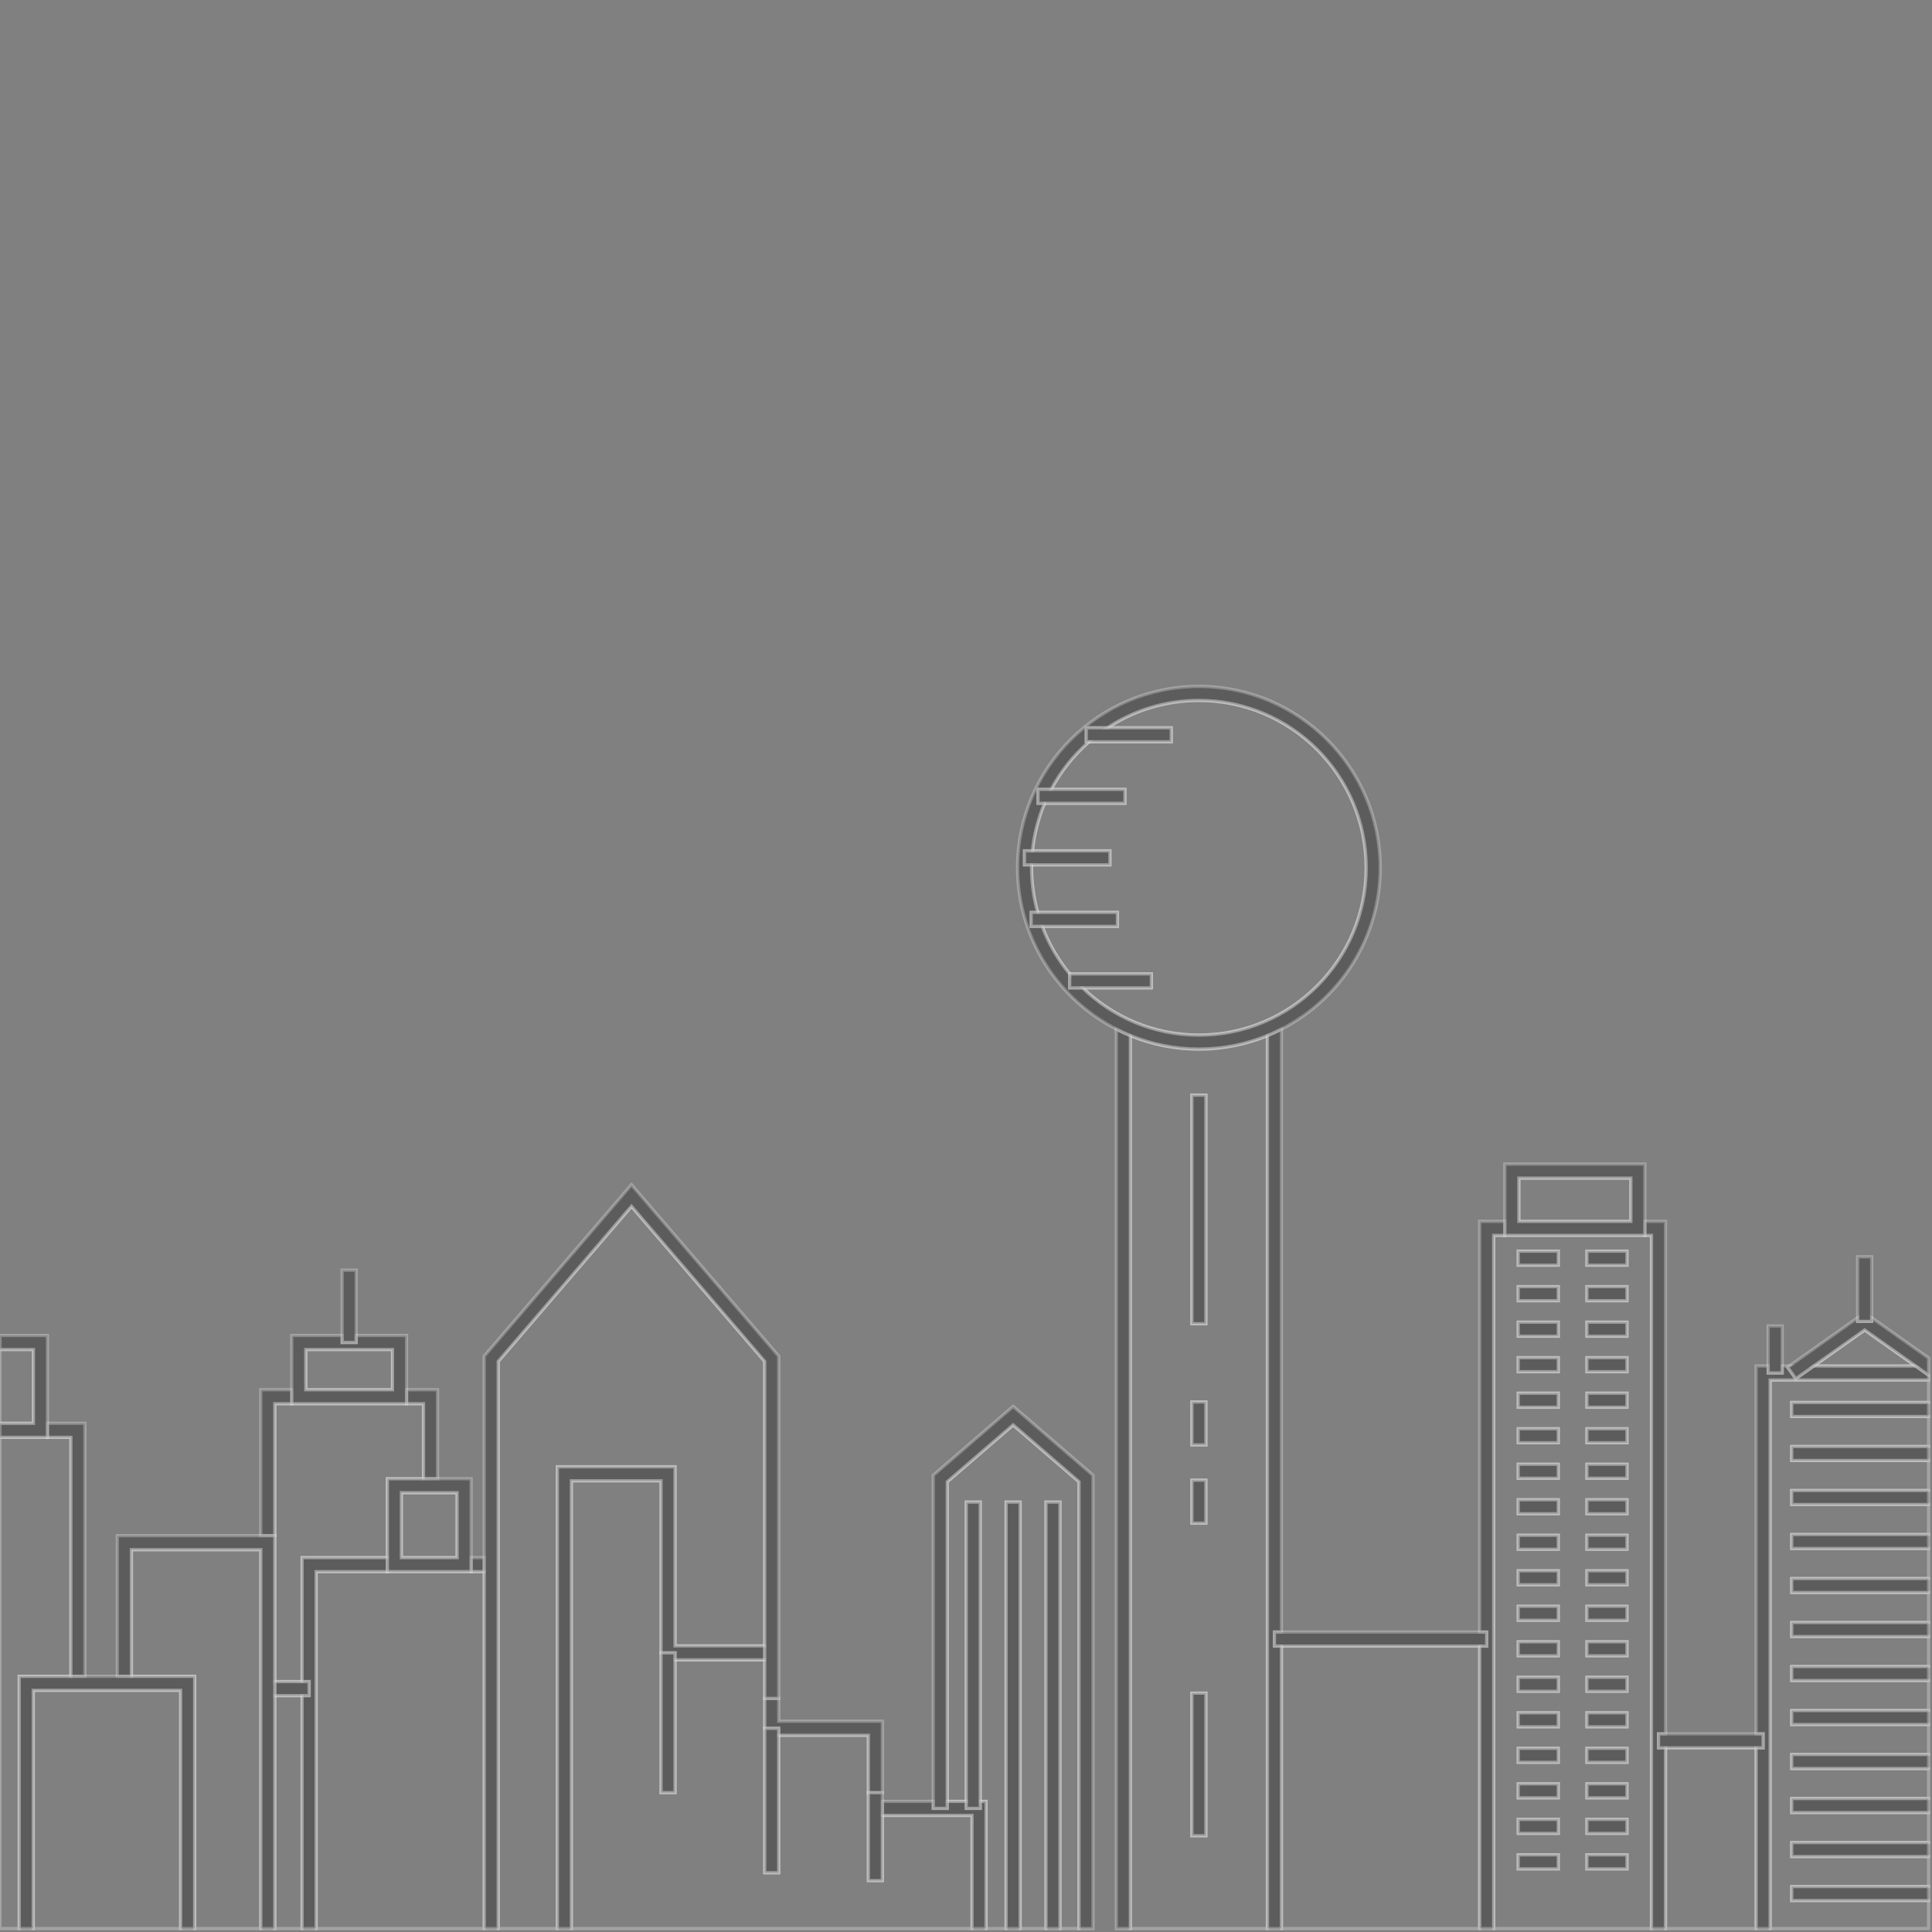 <?xml version="1.0" encoding="utf-8"?>
<!-- Generator: Adobe Illustrator 25.3.1, SVG Export Plug-In . SVG Version: 6.00 Build 0)  -->
<svg version="1.1" xmlns="http://www.w3.org/2000/svg" xmlns:xlink="http://www.w3.org/1999/xlink" x="0px" y="0px"
	 viewBox="0 0 595.276 595.276" enable-background="new 0 0 595.276 595.276" xml:space="preserve">
<rect x="0" y="0" width="595.276" height="595.276" fill="#808080" stroke="none"/>
<g id="BG">
</g>
<g id="design">
	<polygon opacity="0.28" fill="none" stroke="#FFFFFF" stroke-miterlimit="10" points="80.348,477.487 40.487,477.487 
		40.487,516.491 59.985,516.491 59.985,594.218 80.348,594.218 80.348,522.452 	"/>
	<rect x="84.678" y="522.452" opacity="0.28" fill="none" stroke="#FFFFFF" stroke-miterlimit="10" width="8.403" height="71.766"/>
	<polygon opacity="0.28" fill="none" stroke="#FFFFFF" stroke-miterlimit="10" points="271.883,559.354 271.883,579.451 
		267.552,579.451 267.552,559.354 267.552,552.349 267.552,534.669 239.94,534.669 239.94,577.032 235.609,577.032 235.609,534.669 
		235.609,532.503 235.609,523.308 235.609,511.437 207.995,511.437 207.995,552.349 203.665,552.349 203.665,511.437 
		203.665,509.272 203.665,456.262 176.051,456.262 176.051,594.218 299.497,594.218 299.497,559.354 	"/>
	<polygon opacity="0.28" fill="none" stroke="#FFFFFF" stroke-miterlimit="10" points="207.995,451.932 207.995,507.106 
		235.609,507.106 235.609,419.459 194.563,371.685 153.518,419.459 153.518,594.218 171.721,594.218 171.721,451.932 	"/>
	<polygon opacity="0.28" fill="none" stroke="#FFFFFF" stroke-miterlimit="10" points="312.162,439.047 291.879,456.54 
		291.879,555.023 297.713,555.023 297.713,462.808 302.043,462.808 302.043,555.023 303.827,555.023 303.827,594.218 
		309.997,594.218 309.997,462.808 314.327,462.808 314.327,594.218 322.28,594.218 322.28,462.808 326.61,462.808 326.61,594.218 
		332.444,594.218 332.444,456.54 	"/>
	<polygon opacity="0.28" fill="none" stroke="#FFFFFF" stroke-miterlimit="10" points="574.532,409.795 558.854,420.881 
		590.21,420.881 	"/>
	<polygon opacity="0.28" fill="none" stroke="#FFFFFF" stroke-miterlimit="10" points="21.832,516.491 21.832,442.868 
		14.624,442.868 0,442.868 0,594.218 5.917,594.218 5.917,516.491 	"/>
	<polygon opacity="0.28" fill="none" stroke="#FFFFFF" stroke-miterlimit="10" points="130.485,455.609 130.485,432.522 
		125.266,432.522 89.899,432.522 84.678,432.522 84.678,473.157 84.678,518.122 93.082,518.122 93.082,479.923 119.343,479.923 
		119.343,455.609 	"/>
	
		<rect x="123.674" y="459.939" opacity="0.28" fill="none" stroke="#FFFFFF" stroke-miterlimit="10" width="17.157" height="19.984"/>
	
		<rect x="467.998" y="363.003" opacity="0.28" fill="none" stroke="#FFFFFF" stroke-miterlimit="10" width="34.491" height="13.316"/>
	<rect x="0" y="415.81" opacity="0.28" fill="none" stroke="#FFFFFF" stroke-miterlimit="10" width="10.293" height="22.728"/>
	
		<rect x="10.247" y="520.822" opacity="0.28" fill="none" stroke="#FFFFFF" stroke-miterlimit="10" width="45.408" height="73.396"/>
	<rect x="94.229" y="415.81" opacity="0.28" fill="none" stroke="#FFFFFF" stroke-miterlimit="10" width="26.706" height="12.382"/>
	<polygon opacity="0.28" fill="none" stroke="#FFFFFF" stroke-miterlimit="10" points="145.161,484.254 119.343,484.254 
		97.412,484.254 97.412,594.218 149.188,594.218 149.188,484.254 	"/>
	<path opacity="0.28" fill="none" stroke="#FFFFFF" stroke-miterlimit="10" d="M506.819,380.649h-43.151h-3.435v213.569h48.61
		V380.649H506.819z M480.126,575.828h-12.352v-4.331h12.352V575.828z M480.126,564.887h-12.352v-4.331h12.352V564.887z
		 M480.126,553.946h-12.352v-4.331h12.352V553.946z M480.126,543.002h-12.352v-4.331h12.352V543.002z M480.126,532.061h-12.352
		v-4.331h12.352V532.061z M480.126,521.12h-12.352v-4.331h12.352V521.12z M480.126,510.179h-12.352v-4.331h12.352V510.179z
		 M480.126,499.238h-12.352v-4.331h12.352V499.238z M480.126,488.296h-12.352v-4.331h12.352V488.296z M480.126,477.355h-12.352
		v-4.33h12.352V477.355z M480.126,466.415h-12.352v-4.331h12.352V466.415z M480.126,455.474h-12.352v-4.331h12.352V455.474z
		 M480.126,444.533h-12.352v-4.331h12.352V444.533z M480.126,433.588h-12.352v-4.331h12.352V433.588z M480.126,422.647h-12.352
		v-4.331h12.352V422.647z M480.126,411.707h-12.352v-4.331h12.352V411.707z M480.126,400.766h-12.352v-4.331h12.352V400.766z
		 M480.126,389.824h-12.352v-4.33h12.352V389.824z M501.302,575.828h-12.353v-4.331h12.353V575.828z M501.302,564.887h-12.353
		v-4.331h12.353V564.887z M501.302,553.946h-12.353v-4.331h12.353V553.946z M501.302,543.002h-12.353v-4.331h12.353V543.002z
		 M501.302,532.061h-12.353v-4.331h12.353V532.061z M501.302,521.12h-12.353v-4.331h12.353V521.12z M501.302,510.179h-12.353v-4.331
		h12.353V510.179z M501.302,499.238h-12.353v-4.331h12.353V499.238z M501.302,488.296h-12.353v-4.331h12.353V488.296z
		 M501.302,477.355h-12.353v-4.33h12.353V477.355z M501.302,466.415h-12.353v-4.331h12.353V466.415z M501.302,455.474h-12.353
		v-4.331h12.353V455.474z M501.302,444.533h-12.353v-4.331h12.353V444.533z M501.302,433.588h-12.353v-4.331h12.353V433.588z
		 M501.302,422.647h-12.353v-4.331h12.353V422.647z M501.302,411.707h-12.353v-4.331h12.353V411.707z M501.302,400.766h-12.353
		v-4.331h12.353V400.766z M501.302,389.824h-12.353v-4.33h12.353V389.824z"/>
	
		<rect x="513.173" y="538.546" opacity="0.28" fill="none" stroke="#FFFFFF" stroke-miterlimit="10" width="27.911" height="55.672"/>
	<polygon opacity="0.28" fill="none" stroke="#FFFFFF" stroke-miterlimit="10" points="545.414,594.218 594.218,594.218 
		594.218,585.595 552.042,585.595 552.042,581.264 594.218,581.264 594.218,572.035 552.042,572.035 552.042,567.705 
		594.218,567.705 594.218,558.476 552.042,558.476 552.042,554.146 594.218,554.146 594.218,544.916 552.042,544.916 
		552.042,540.586 594.218,540.586 594.218,531.36 552.042,531.36 552.042,527.03 594.218,527.03 594.218,517.801 552.042,517.801 
		552.042,513.47 594.218,513.47 594.218,504.241 552.042,504.241 552.042,499.911 594.218,499.911 594.218,490.682 552.042,490.682 
		552.042,486.351 594.218,486.351 594.218,477.122 552.042,477.122 552.042,472.792 594.218,472.792 594.218,463.565 
		552.042,463.563 552.042,459.232 594.218,459.235 594.218,450.006 552.042,450.003 552.042,445.673 594.218,445.676 
		594.218,436.444 552.042,436.444 552.042,432.113 594.218,432.113 594.218,425.212 545.414,425.212 	"/>
	<path opacity="0.28" fill="none" stroke="#FFFFFF" stroke-miterlimit="10" d="M354.766,300.057v4.331h-21.189
		c9.282,8.984,21.911,14.53,35.818,14.53c28.424,0,51.548-23.125,51.548-51.552c0-28.421-23.124-51.545-51.548-51.545
		c-10.395,0-20.074,3.103-28.18,8.417h19.68v4.331h-25.38c-4.707,4.115-8.663,9.064-11.628,14.624h22.737v4.33h-24.797
		c-1.918,4.581-3.196,9.493-3.715,14.627h23.886v4.331h-24.126c-0.005,0.296-0.022,0.589-0.022,0.886
		c0,4.757,0.661,9.36,1.873,13.737h24.578v4.33h-23.176c2.012,5.358,4.886,10.299,8.461,14.643v-0.02H354.766z"/>
	
		<rect x="394.836" y="507.188" opacity="0.28" fill="none" stroke="#FFFFFF" stroke-miterlimit="10" width="61.067" height="87.03"/>
	<path opacity="0.28" fill="none" stroke="#FFFFFF" stroke-miterlimit="10" d="M369.395,323.249c-7.467,0-14.591-1.484-21.109-4.154
		v275.124h42.22V319.095C383.987,321.765,376.863,323.249,369.395,323.249z M371.562,565.634h-4.331v-43.955h4.331V565.634z
		 M371.562,469.307h-4.331v-13.251h4.331V469.307z M371.562,445.206h-4.331v-13.252h4.331V445.206z M367.231,407.87v-70.453h4.331
		v70.453H367.231z"/>
	<polygon opacity="0.28" stroke="#FFFFFF" stroke-miterlimit="10" points="119.343,484.254 119.343,479.923 93.082,479.923 
		93.082,518.122 95.247,518.122 95.247,522.452 93.082,522.452 93.082,594.218 97.412,594.218 97.412,484.254 	"/>
	<rect x="145.161" y="479.923" opacity="0.28" stroke="#FFFFFF" stroke-miterlimit="10" width="4.027" height="4.331"/>
	<polygon opacity="0.28" stroke="#FFFFFF" stroke-miterlimit="10" points="130.485,432.522 130.485,455.609 134.815,455.609 
		134.815,428.192 125.266,428.192 125.266,432.522 	"/>
	<polygon opacity="0.28" stroke="#FFFFFF" stroke-miterlimit="10" points="84.678,432.522 89.899,432.522 89.899,428.192 
		80.348,428.192 80.348,473.157 84.678,473.157 	"/>
	<polygon opacity="0.28" stroke="#FFFFFF" stroke-miterlimit="10" points="84.678,522.452 93.082,522.452 95.247,522.452 
		95.247,518.122 93.082,518.122 84.678,518.122 	"/>
	<path opacity="0.28" stroke="#FFFFFF" stroke-miterlimit="10" d="M119.343,455.609v24.314v4.331h25.817v-4.331v-24.314h-10.346
		h-4.33H119.343z M140.831,479.923h-17.157v-19.984h17.157V479.923z"/>
	<path opacity="0.28" stroke="#FFFFFF" stroke-miterlimit="10" d="M125.266,432.522v-4.33V411.48h-15.518v2.165h-4.331v-2.165
		H89.899v16.712v4.33H125.266z M94.229,415.81h26.706v12.382H94.229V415.81z"/>
	<polygon opacity="0.28" stroke="#FFFFFF" stroke-miterlimit="10" points="109.748,413.645 109.748,411.48 109.748,391.364 
		105.417,391.364 105.417,411.48 105.417,413.645 	"/>
	<polygon opacity="0.28" stroke="#FFFFFF" stroke-miterlimit="10" points="84.678,518.122 84.678,473.157 80.348,473.157 
		36.157,473.157 36.157,516.491 40.487,516.491 40.487,477.487 80.348,477.487 80.348,522.452 80.348,594.218 84.678,594.218 
		84.678,522.452 	"/>
	<polygon opacity="0.28" stroke="#FFFFFF" stroke-miterlimit="10" points="21.832,442.868 21.832,516.491 26.163,516.491 
		26.163,438.538 14.624,438.538 14.624,442.868 	"/>
	<polygon opacity="0.28" stroke="#FFFFFF" stroke-miterlimit="10" points="40.487,516.491 36.157,516.491 26.163,516.491 
		21.832,516.491 5.917,516.491 5.917,594.218 10.247,594.218 10.247,520.822 55.655,520.822 55.655,594.218 59.985,594.218 
		59.985,516.491 	"/>
	<polygon opacity="0.28" stroke="#FFFFFF" stroke-miterlimit="10" points="14.624,438.538 14.624,411.48 0,411.48 0,415.81 
		10.294,415.81 10.294,438.538 0,438.538 0,442.868 14.624,442.868 	"/>
	<path opacity="0.28" stroke="#FFFFFF" stroke-miterlimit="10" d="M392.671,507.188v-4.331h2.165V317.095
		c-1.411,0.725-2.854,1.394-4.33,2v275.124h4.33v-87.03H392.671z"/>
	<path opacity="0.28" stroke="#FFFFFF" stroke-miterlimit="10" d="M343.956,317.096v277.123h4.33V319.095
		C346.809,318.49,345.366,317.82,343.956,317.096z"/>
	<path opacity="0.28" stroke="#FFFFFF" stroke-miterlimit="10" d="M369.395,323.249c7.468,0,14.593-1.484,21.111-4.154
		c1.477-0.605,2.919-1.275,4.33-2c18.052-9.274,30.438-28.076,30.438-49.729c0-30.81-25.067-55.875-55.879-55.875
		c-30.811,0-55.877,25.065-55.877,55.875c0,21.653,12.387,40.456,30.438,49.729c1.411,0.725,2.854,1.394,4.33,1.999
		C354.803,321.765,361.927,323.249,369.395,323.249z M329.584,304.388v-4.311c-3.575-4.344-6.449-9.285-8.461-14.643h-3.41v-4.33
		h2.008c-1.212-4.377-1.873-8.98-1.873-13.737c0-0.297,0.017-0.59,0.022-0.886h-2.222v-4.331h2.462
		c0.519-5.134,1.797-10.046,3.715-14.627h-1.995v-4.33h4.056c2.965-5.56,6.921-10.508,11.628-14.624h-0.842v-4.331h6.542
		c8.105-5.314,17.785-8.417,28.18-8.417c28.424,0,51.548,23.124,51.548,51.545c0,28.427-23.124,51.552-51.548,51.552
		c-13.907,0-26.536-5.546-35.818-14.53H329.584z"/>
	<polygon opacity="0.28" stroke="#FFFFFF" stroke-miterlimit="10" points="360.895,224.238 341.215,224.238 334.672,224.238 
		334.672,228.569 335.515,228.569 360.895,228.569 	"/>
	<polygon opacity="0.28" stroke="#FFFFFF" stroke-miterlimit="10" points="346.623,243.192 323.886,243.192 319.831,243.192 
		319.831,247.522 321.826,247.522 346.623,247.522 	"/>
	<polygon opacity="0.28" stroke="#FFFFFF" stroke-miterlimit="10" points="341.997,262.149 318.111,262.149 315.649,262.149 
		315.649,266.48 317.871,266.48 341.997,266.48 	"/>
	<polygon opacity="0.28" stroke="#FFFFFF" stroke-miterlimit="10" points="344.299,281.104 319.721,281.104 317.713,281.104 
		317.713,285.434 321.123,285.434 344.299,285.434 	"/>
	<polygon opacity="0.28" stroke="#FFFFFF" stroke-miterlimit="10" points="354.766,304.388 354.766,300.057 329.584,300.057 
		329.584,300.077 329.584,304.388 333.577,304.388 	"/>
	<rect x="367.231" y="337.417" opacity="0.28" stroke="#FFFFFF" stroke-miterlimit="10" width="4.331" height="70.453"/>
	<rect x="367.231" y="431.954" opacity="0.28" stroke="#FFFFFF" stroke-miterlimit="10" width="4.331" height="13.252"/>
	<rect x="367.231" y="456.056" opacity="0.28" stroke="#FFFFFF" stroke-miterlimit="10" width="4.331" height="13.251"/>
	<rect x="367.231" y="521.679" opacity="0.28" stroke="#FFFFFF" stroke-miterlimit="10" width="4.331" height="43.955"/>
	<polygon opacity="0.28" stroke="#FFFFFF" stroke-miterlimit="10" points="558.854,420.881 553.292,424.814 550.792,421.279 
		551.354,420.881 549.124,420.881 549.124,423.046 544.794,423.046 544.794,420.881 541.084,420.881 541.084,534.215 
		543.249,534.215 543.249,538.546 541.084,538.546 541.084,594.218 545.414,594.218 545.414,425.212 594.218,425.212 
		594.218,423.715 590.21,420.881 	"/>
	<polygon opacity="0.28" stroke="#FFFFFF" stroke-miterlimit="10" points="576.697,407.143 572.367,407.143 572.367,406.022 
		551.354,420.881 550.792,421.279 553.292,424.814 558.854,420.881 574.532,409.795 590.21,420.881 594.218,423.715 
		594.218,418.412 576.697,406.022 	"/>
	<polygon opacity="0.28" stroke="#FFFFFF" stroke-miterlimit="10" points="576.697,407.143 576.697,406.022 576.697,387.24 
		572.367,387.24 572.367,406.022 572.367,407.143 	"/>
	<polygon opacity="0.28" stroke="#FFFFFF" stroke-miterlimit="10" points="549.124,423.046 549.124,420.881 549.124,408.55 
		544.794,408.55 544.794,420.881 544.794,423.046 	"/>
	<rect x="552.042" y="432.113" opacity="0.28" stroke="#FFFFFF" stroke-miterlimit="10" width="42.177" height="4.331"/>
	<rect x="552.042" y="445.674" opacity="0.28" stroke="#FFFFFF" stroke-miterlimit="10" width="42.177" height="4.33"/>
	<rect x="552.042" y="459.234" opacity="0.28" stroke="#FFFFFF" stroke-miterlimit="10" width="42.177" height="4.33"/>
	<rect x="552.042" y="472.792" opacity="0.28" stroke="#FFFFFF" stroke-miterlimit="10" width="42.177" height="4.33"/>
	<rect x="552.042" y="486.351" opacity="0.28" stroke="#FFFFFF" stroke-miterlimit="10" width="42.177" height="4.331"/>
	<rect x="552.042" y="499.911" opacity="0.28" stroke="#FFFFFF" stroke-miterlimit="10" width="42.177" height="4.331"/>
	<rect x="552.042" y="513.47" opacity="0.28" stroke="#FFFFFF" stroke-miterlimit="10" width="42.177" height="4.331"/>
	<rect x="552.042" y="527.03" opacity="0.28" stroke="#FFFFFF" stroke-miterlimit="10" width="42.177" height="4.331"/>
	<rect x="552.042" y="540.586" opacity="0.28" stroke="#FFFFFF" stroke-miterlimit="10" width="42.177" height="4.33"/>
	<rect x="552.042" y="554.146" opacity="0.28" stroke="#FFFFFF" stroke-miterlimit="10" width="42.177" height="4.33"/>
	<rect x="552.042" y="567.705" opacity="0.28" stroke="#FFFFFF" stroke-miterlimit="10" width="42.177" height="4.331"/>
	<rect x="552.042" y="581.264" opacity="0.28" stroke="#FFFFFF" stroke-miterlimit="10" width="42.177" height="4.331"/>
	<polygon opacity="0.28" stroke="#FFFFFF" stroke-miterlimit="10" points="463.668,380.649 463.668,376.319 455.902,376.319 
		455.902,502.857 458.068,502.857 458.068,507.188 455.902,507.188 455.902,594.218 460.233,594.218 460.233,380.649 	"/>
	<polygon opacity="0.28" stroke="#FFFFFF" stroke-miterlimit="10" points="511.008,538.546 511.008,534.215 513.173,534.215 
		513.173,376.319 506.819,376.319 506.819,380.649 508.843,380.649 508.843,594.218 513.173,594.218 513.173,538.546 	"/>
	<path opacity="0.28" stroke="#FFFFFF" stroke-miterlimit="10" d="M506.819,380.649v-4.33v-17.646h-43.151v17.646v4.33H506.819z
		 M467.998,363.003h34.491v13.316h-34.491V363.003z"/>
	<rect x="467.774" y="385.494" opacity="0.28" stroke="#FFFFFF" stroke-miterlimit="10" width="12.352" height="4.33"/>
	<rect x="488.949" y="385.494" opacity="0.28" stroke="#FFFFFF" stroke-miterlimit="10" width="12.353" height="4.33"/>
	<rect x="467.774" y="396.435" opacity="0.28" stroke="#FFFFFF" stroke-miterlimit="10" width="12.352" height="4.331"/>
	<rect x="488.949" y="396.435" opacity="0.28" stroke="#FFFFFF" stroke-miterlimit="10" width="12.353" height="4.331"/>
	<rect x="467.774" y="407.376" opacity="0.28" stroke="#FFFFFF" stroke-miterlimit="10" width="12.352" height="4.331"/>
	<rect x="488.949" y="407.376" opacity="0.28" stroke="#FFFFFF" stroke-miterlimit="10" width="12.353" height="4.331"/>
	<rect x="467.774" y="418.317" opacity="0.28" stroke="#FFFFFF" stroke-miterlimit="10" width="12.352" height="4.331"/>
	<rect x="488.949" y="418.317" opacity="0.28" stroke="#FFFFFF" stroke-miterlimit="10" width="12.353" height="4.331"/>
	<rect x="467.774" y="429.258" opacity="0.28" stroke="#FFFFFF" stroke-miterlimit="10" width="12.352" height="4.331"/>
	<rect x="488.949" y="429.258" opacity="0.28" stroke="#FFFFFF" stroke-miterlimit="10" width="12.353" height="4.331"/>
	<rect x="467.774" y="440.202" opacity="0.28" stroke="#FFFFFF" stroke-miterlimit="10" width="12.352" height="4.331"/>
	<rect x="488.949" y="440.202" opacity="0.28" stroke="#FFFFFF" stroke-miterlimit="10" width="12.353" height="4.331"/>
	<rect x="467.774" y="451.143" opacity="0.28" stroke="#FFFFFF" stroke-miterlimit="10" width="12.352" height="4.331"/>
	<rect x="488.949" y="451.143" opacity="0.28" stroke="#FFFFFF" stroke-miterlimit="10" width="12.353" height="4.331"/>
	<rect x="467.774" y="462.084" opacity="0.28" stroke="#FFFFFF" stroke-miterlimit="10" width="12.352" height="4.331"/>
	<rect x="488.949" y="462.084" opacity="0.28" stroke="#FFFFFF" stroke-miterlimit="10" width="12.353" height="4.331"/>
	<rect x="467.774" y="473.025" opacity="0.28" stroke="#FFFFFF" stroke-miterlimit="10" width="12.352" height="4.33"/>
	<rect x="488.949" y="473.025" opacity="0.28" stroke="#FFFFFF" stroke-miterlimit="10" width="12.353" height="4.33"/>
	<rect x="467.774" y="483.966" opacity="0.28" stroke="#FFFFFF" stroke-miterlimit="10" width="12.352" height="4.331"/>
	<rect x="488.949" y="483.966" opacity="0.28" stroke="#FFFFFF" stroke-miterlimit="10" width="12.353" height="4.331"/>
	<rect x="467.774" y="494.907" opacity="0.28" stroke="#FFFFFF" stroke-miterlimit="10" width="12.352" height="4.331"/>
	<rect x="488.949" y="494.907" opacity="0.28" stroke="#FFFFFF" stroke-miterlimit="10" width="12.353" height="4.331"/>
	<rect x="467.774" y="505.848" opacity="0.28" stroke="#FFFFFF" stroke-miterlimit="10" width="12.352" height="4.331"/>
	<rect x="488.949" y="505.848" opacity="0.28" stroke="#FFFFFF" stroke-miterlimit="10" width="12.353" height="4.331"/>
	<rect x="467.774" y="516.789" opacity="0.28" stroke="#FFFFFF" stroke-miterlimit="10" width="12.352" height="4.331"/>
	<rect x="488.949" y="516.789" opacity="0.28" stroke="#FFFFFF" stroke-miterlimit="10" width="12.353" height="4.331"/>
	<rect x="467.774" y="527.73" opacity="0.28" stroke="#FFFFFF" stroke-miterlimit="10" width="12.352" height="4.331"/>
	<rect x="488.949" y="527.73" opacity="0.28" stroke="#FFFFFF" stroke-miterlimit="10" width="12.353" height="4.331"/>
	<rect x="467.774" y="538.671" opacity="0.28" stroke="#FFFFFF" stroke-miterlimit="10" width="12.352" height="4.331"/>
	<rect x="488.949" y="538.671" opacity="0.28" stroke="#FFFFFF" stroke-miterlimit="10" width="12.353" height="4.331"/>
	<rect x="467.774" y="549.615" opacity="0.28" stroke="#FFFFFF" stroke-miterlimit="10" width="12.352" height="4.331"/>
	<rect x="488.949" y="549.615" opacity="0.28" stroke="#FFFFFF" stroke-miterlimit="10" width="12.353" height="4.331"/>
	<rect x="467.774" y="560.556" opacity="0.28" stroke="#FFFFFF" stroke-miterlimit="10" width="12.352" height="4.331"/>
	<rect x="488.949" y="560.556" opacity="0.28" stroke="#FFFFFF" stroke-miterlimit="10" width="12.353" height="4.331"/>
	<rect x="467.774" y="571.497" opacity="0.28" stroke="#FFFFFF" stroke-miterlimit="10" width="12.352" height="4.331"/>
	<rect x="488.949" y="571.497" opacity="0.28" stroke="#FFFFFF" stroke-miterlimit="10" width="12.353" height="4.331"/>
	<polygon opacity="0.28" stroke="#FFFFFF" stroke-miterlimit="10" points="302.043,555.023 302.043,557.189 297.713,557.189 
		297.713,555.023 291.879,555.023 291.879,557.189 287.548,557.189 287.548,555.023 271.883,555.023 271.883,559.354 
		299.497,559.354 299.497,594.218 303.827,594.218 303.827,555.023 	"/>
	<polygon opacity="0.28" stroke="#FFFFFF" stroke-miterlimit="10" points="235.609,532.503 239.94,532.503 239.94,534.669 
		267.552,534.669 267.552,552.349 271.883,552.349 271.883,530.338 239.94,530.338 239.94,523.308 235.609,523.308 	"/>
	<polygon opacity="0.28" stroke="#FFFFFF" stroke-miterlimit="10" points="203.665,456.262 203.665,509.272 207.995,509.272 
		207.995,511.437 235.609,511.437 235.609,507.106 207.995,507.106 207.995,451.932 171.721,451.932 171.721,594.218 
		176.051,594.218 176.051,456.262 	"/>
	<polygon opacity="0.28" stroke="#FFFFFF" stroke-miterlimit="10" points="203.665,509.272 203.665,511.437 203.665,552.349 
		207.995,552.349 207.995,511.437 207.995,509.272 	"/>
	<polygon opacity="0.28" stroke="#FFFFFF" stroke-miterlimit="10" points="235.609,532.503 235.609,534.669 235.609,577.032 
		239.94,577.032 239.94,534.669 239.94,532.503 	"/>
	<polygon opacity="0.28" stroke="#FFFFFF" stroke-miterlimit="10" points="267.552,559.354 267.552,579.451 271.883,579.451 
		271.883,559.354 271.883,555.023 271.883,552.349 267.552,552.349 	"/>
	<polygon opacity="0.28" stroke="#FFFFFF" stroke-miterlimit="10" points="194.563,371.685 235.609,419.459 235.609,507.106 
		235.609,511.437 235.609,523.308 239.94,523.308 239.94,507.106 239.94,417.855 194.563,365.04 149.188,417.855 149.188,479.923 
		149.188,484.254 149.188,594.218 153.518,594.218 153.518,419.459 	"/>
	<polygon opacity="0.28" stroke="#FFFFFF" stroke-miterlimit="10" points="312.162,433.33 287.548,454.557 287.548,555.023 
		287.548,557.189 291.879,557.189 291.879,555.023 291.879,456.54 312.162,439.047 332.444,456.54 332.444,594.218 336.775,594.218 
		336.775,454.557 	"/>
	<polygon opacity="0.28" stroke="#FFFFFF" stroke-miterlimit="10" points="302.043,557.189 302.043,555.023 302.043,462.808 
		297.713,462.808 297.713,555.023 297.713,557.189 	"/>
	<rect x="309.997" y="462.808" opacity="0.28" stroke="#FFFFFF" stroke-miterlimit="10" width="4.331" height="131.41"/>
	<rect x="322.28" y="462.808" opacity="0.28" stroke="#FFFFFF" stroke-miterlimit="10" width="4.331" height="131.41"/>
	<polygon opacity="0.28" stroke="#FFFFFF" stroke-miterlimit="10" points="511.008,538.546 513.173,538.546 541.084,538.546 
		543.249,538.546 543.249,534.215 541.084,534.215 513.173,534.215 511.008,534.215 	"/>
	<polygon opacity="0.28" stroke="#FFFFFF" stroke-miterlimit="10" points="392.671,507.188 394.836,507.188 455.902,507.188 
		458.068,507.188 458.068,502.857 455.902,502.857 394.836,502.857 392.671,502.857 	"/>
</g>
</svg>

